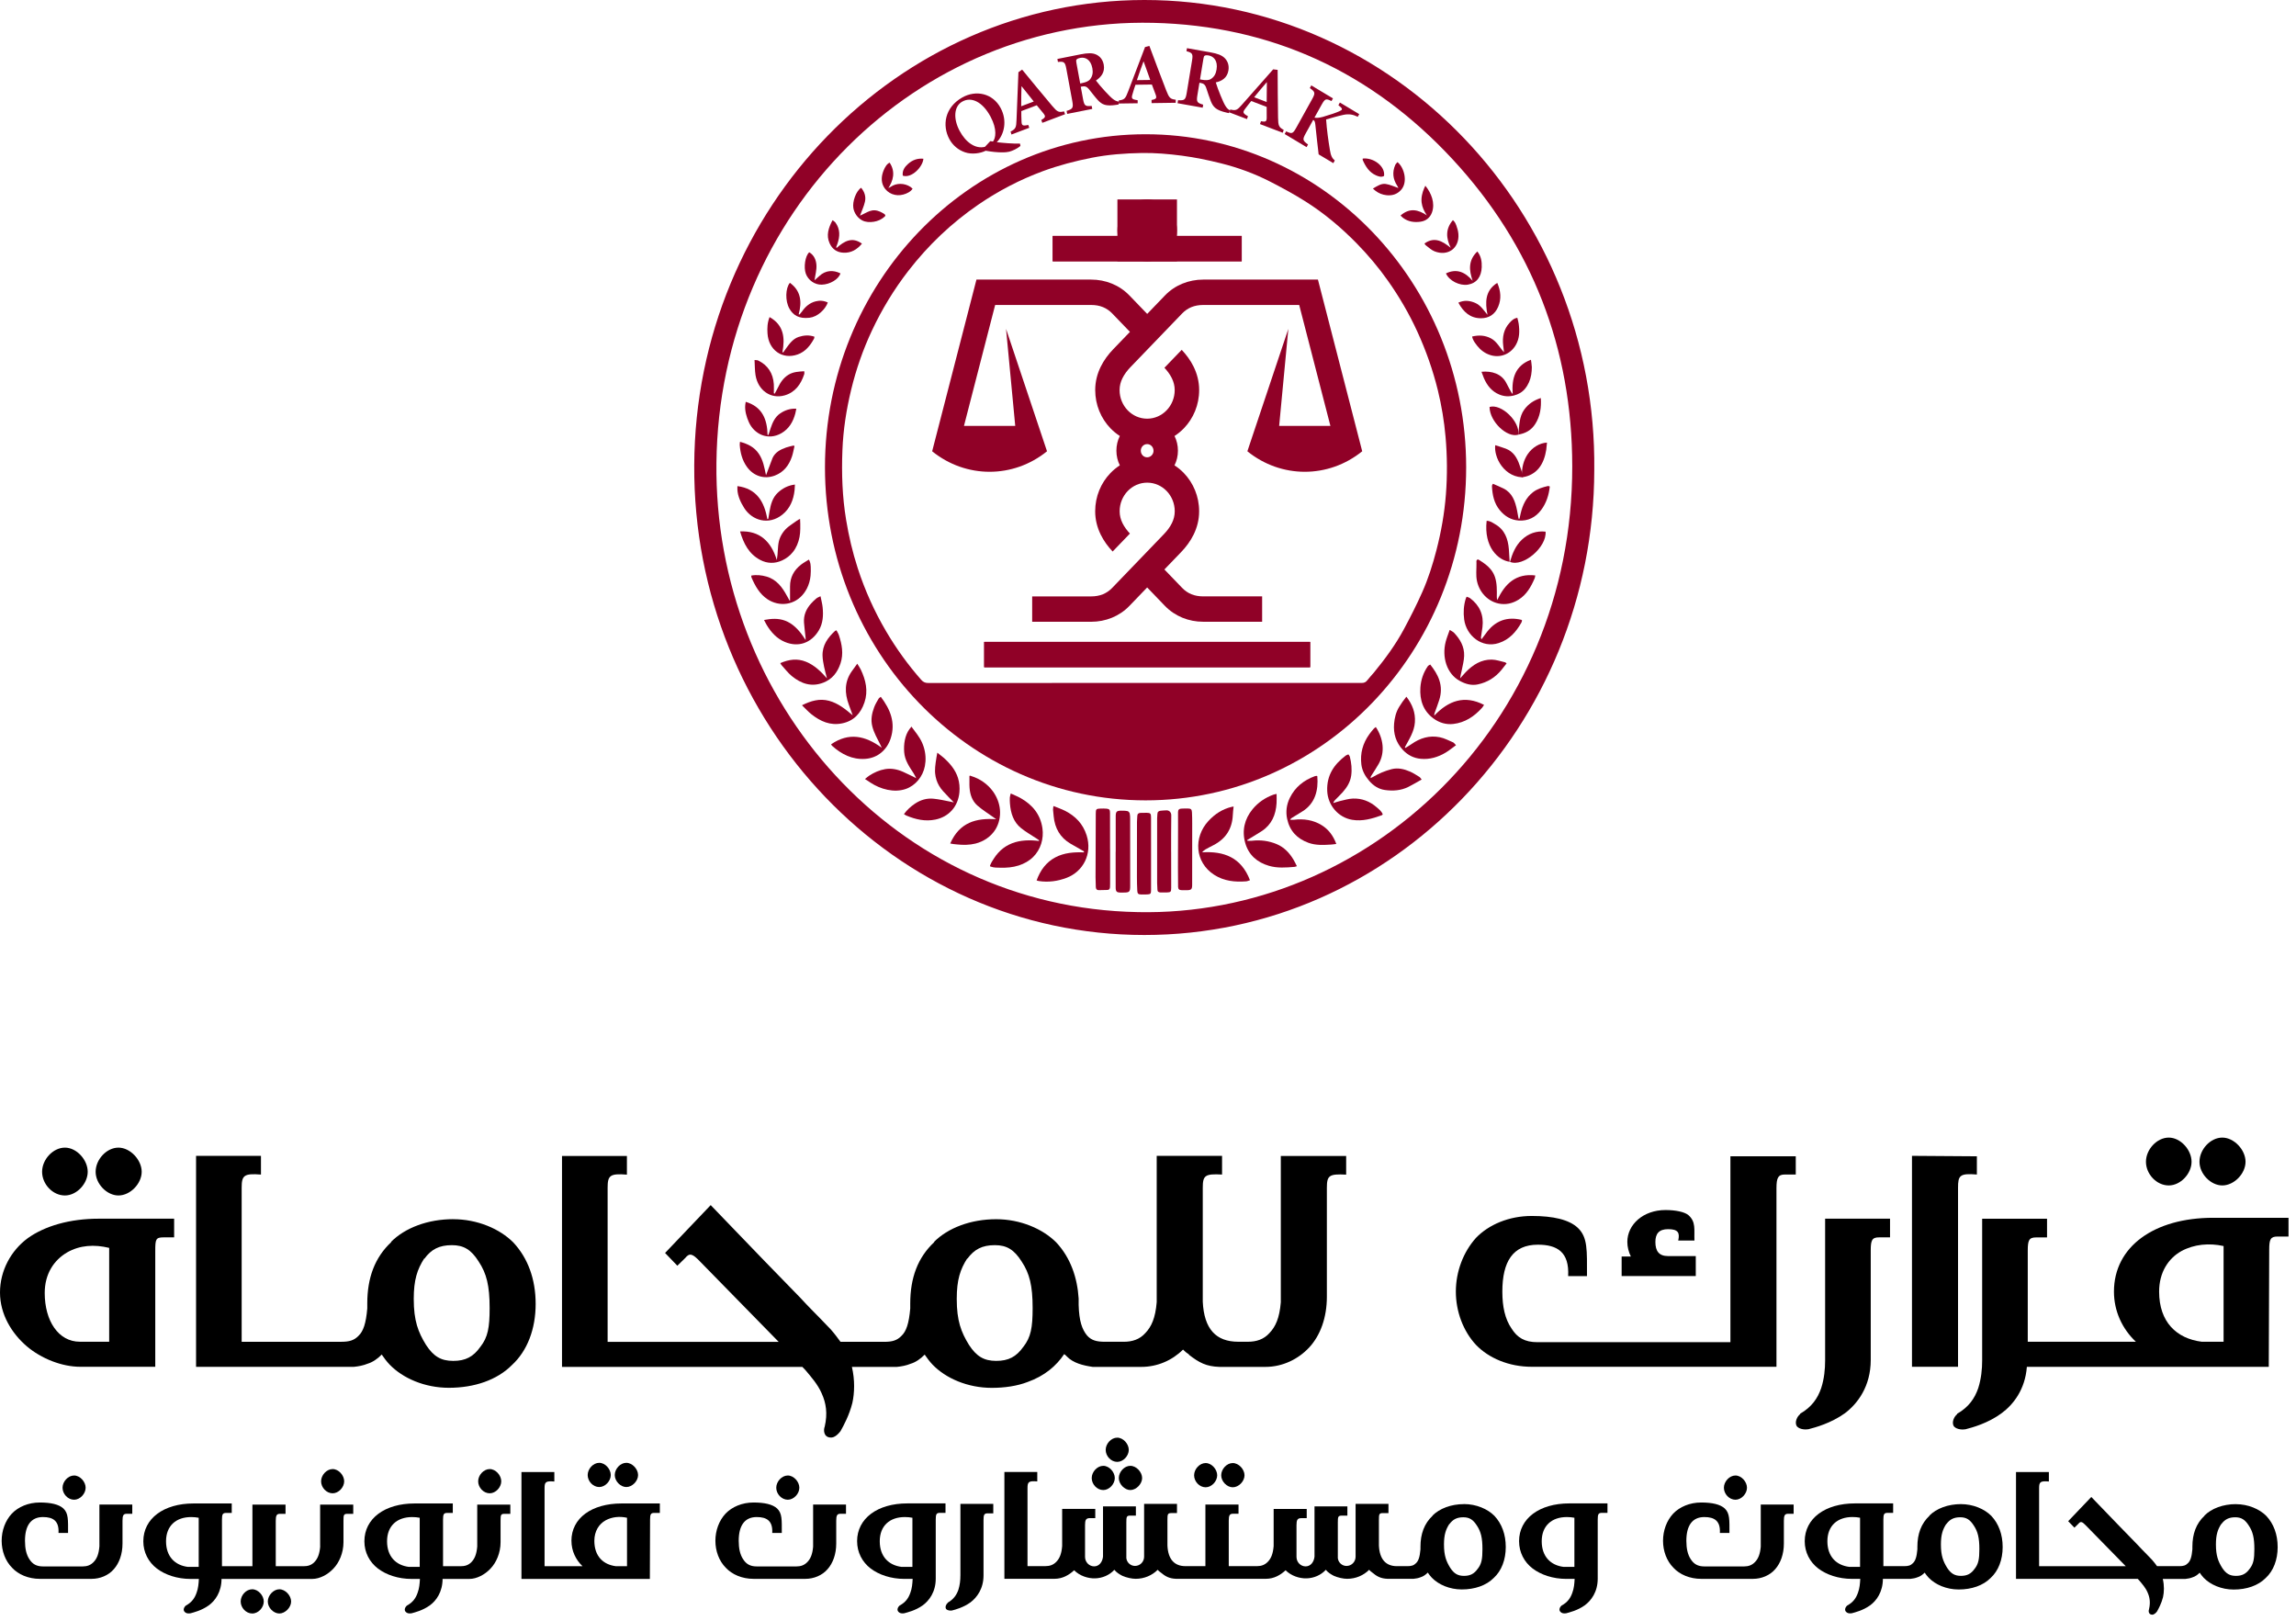 <svg width="211" height="149" viewBox="0 0 211 149" fill="none" xmlns="http://www.w3.org/2000/svg">
<path d="M105.276 12.337C89.004 12.337 75.814 26.04 75.814 42.944C75.814 59.848 89.004 73.551 105.276 73.551C121.548 73.551 134.739 59.848 134.739 42.944C134.739 26.04 121.548 12.337 105.276 12.337ZM132.878 45.436C132.744 47.173 132.441 48.883 132.004 50.569C131.664 51.881 131.256 53.171 130.711 54.4C130.202 55.549 129.633 56.672 129.04 57.778C128.267 59.227 127.3 60.541 126.267 61.799C126.067 62.043 125.841 62.267 125.652 62.517C125.512 62.703 125.353 62.763 125.135 62.761C123.418 62.756 121.703 62.761 119.986 62.761H105.165C98.545 62.761 91.926 62.761 85.306 62.765C85.042 62.765 84.856 62.696 84.665 62.481C83.449 61.104 82.376 59.615 81.439 58.026C80.36 56.193 79.486 54.255 78.826 52.221C78.354 50.768 78.005 49.283 77.756 47.768C77.406 45.651 77.333 43.525 77.417 41.386C77.49 39.501 77.778 37.65 78.219 35.824C78.675 33.935 79.314 32.111 80.137 30.361C81.051 28.414 82.16 26.594 83.467 24.904C85.312 22.519 87.458 20.482 89.916 18.799C91.769 17.53 93.742 16.506 95.833 15.732C97.299 15.191 98.801 14.8 100.329 14.498C101.848 14.199 103.382 14.087 104.917 14.06C106.148 14.038 107.39 14.147 108.614 14.306C109.815 14.463 111.008 14.711 112.186 15.004C113.75 15.392 115.274 15.947 116.717 16.687C117.817 17.25 118.908 17.843 119.955 18.502C121.681 19.59 123.249 20.907 124.689 22.378C125.732 23.442 126.691 24.584 127.554 25.807C128.587 27.269 129.491 28.816 130.244 30.459C131.042 32.2 131.679 34.002 132.138 35.869C132.481 37.275 132.718 38.701 132.845 40.147C133.001 41.911 133.013 43.677 132.878 45.438V45.436Z" fill="#900127"/>
<path d="M146.512 43.208C146.471 66.704 128.016 85.927 105.166 85.924C82.248 85.924 63.675 66.51 63.799 42.748C63.922 19.023 82.576 0.011 105.162 4.78942e-06C128.156 -0.011 146.782 19.542 146.512 43.208ZM104.529 83.821C125.723 84.27 144.502 66.649 144.488 42.859C144.483 31.995 140.783 22.531 133.542 14.693C126.054 6.588 116.789 2.352 105.978 2.099C84.385 1.594 66.096 19.453 65.839 42.542C65.595 64.523 82.375 83.403 104.528 83.819L104.529 83.821Z" fill="#900127"/>
<path d="M99.618 78.242C99.2 78.002 98.781 77.77 98.366 77.524C97.43 76.97 96.937 76.118 96.832 75.014C96.813 74.815 96.787 74.616 96.773 74.415C96.769 74.325 96.791 74.234 96.81 74.073C97.2 74.231 97.561 74.347 97.895 74.52C98.828 75 99.527 75.707 99.861 76.768C100.397 78.472 99.542 80.088 98.034 80.665C97.206 80.982 96.343 81.101 95.46 80.964C95.409 80.955 95.357 80.938 95.263 80.913C95.598 79.983 96.132 79.245 96.978 78.794C97.8 78.358 98.699 78.297 99.611 78.331L99.618 78.242Z" fill="#900127"/>
<path d="M113.367 74.117C113.338 74.401 113.306 74.645 113.295 74.889C113.24 76.185 112.627 77.093 111.522 77.665C111.273 77.795 111.023 77.92 110.781 78.058C110.67 78.121 110.574 78.21 110.47 78.327C112.465 78.204 114.066 78.781 114.872 80.891C114.741 80.929 114.63 80.985 114.514 80.994C113.485 81.072 112.482 80.971 111.583 80.394C109.803 79.25 109.663 76.954 111.049 75.45C111.645 74.804 112.348 74.348 113.194 74.147C113.23 74.138 113.266 74.133 113.367 74.117Z" fill="#900127"/>
<path d="M90.975 79.585C90.973 79.558 91.003 79.498 91.025 79.444C91.104 79.252 91.221 79.077 91.33 78.905C91.452 78.715 91.589 78.534 91.739 78.369C92.016 78.062 92.346 77.81 92.71 77.627C93.469 77.244 94.334 77.18 95.165 77.249C95.27 77.258 95.377 77.269 95.483 77.282L95.487 77.213C95.423 77.168 95.361 77.124 95.296 77.081C94.808 76.759 94.294 76.471 93.837 76.104C93.138 75.543 92.882 74.732 92.813 73.847C92.798 73.663 92.794 73.478 92.802 73.292C92.806 73.189 92.847 73.087 92.888 72.919C93.22 73.073 93.515 73.187 93.788 73.341C94.862 73.947 95.61 74.819 95.798 76.113C95.937 77.081 95.636 78.071 94.95 78.751C94.578 79.12 94.114 79.375 93.626 79.533C93.075 79.712 92.503 79.755 91.931 79.741C91.651 79.734 91.337 79.746 91.068 79.645C91.002 79.621 90.977 79.621 90.973 79.587L90.975 79.585Z" fill="#900127"/>
<path d="M114.637 77.265C114.772 77.265 114.907 77.278 115.041 77.263C115.831 77.169 116.601 77.267 117.335 77.576C118.006 77.859 118.5 78.376 118.877 79.011C118.985 79.192 119.072 79.384 119.183 79.601C119.077 79.632 119.023 79.657 118.966 79.663C118.181 79.73 117.391 79.793 116.618 79.567C115.551 79.257 114.755 78.588 114.438 77.475C114.116 76.335 114.365 75.266 115.118 74.354C115.631 73.735 116.276 73.301 117.016 73.031C117.098 73 117.186 72.991 117.318 72.959C117.318 73.268 117.331 73.536 117.315 73.802C117.253 74.877 116.863 75.778 115.96 76.373C115.574 76.625 115.176 76.856 114.784 77.097C114.729 77.133 114.671 77.166 114.615 77.202L114.633 77.263L114.637 77.265Z" fill="#900127"/>
<path d="M87.327 77.508C88.183 75.566 89.72 75.159 91.545 75.284C91.473 75.233 91.402 75.181 91.331 75.13C90.826 74.766 90.292 74.437 89.823 74.028C89.348 73.614 89.145 73.022 89.1 72.387C89.087 72.215 89.087 72.041 89.09 71.869C89.09 71.737 89.083 71.607 89.09 71.475C89.09 71.439 89.079 71.314 89.106 71.29C89.137 71.263 89.225 71.307 89.259 71.319C90.047 71.558 90.77 72.056 91.263 72.743C91.611 73.23 91.843 73.811 91.895 74.419C91.949 75.047 91.808 75.687 91.484 76.219C91.074 76.889 90.383 77.336 89.647 77.522C89.08 77.663 88.489 77.663 87.914 77.598C87.729 77.578 87.542 77.567 87.36 77.522C87.36 77.522 87.329 77.517 87.331 77.513L87.327 77.508Z" fill="#900127"/>
<path d="M121.059 71.325C121.173 72.633 120.852 73.853 119.681 74.571C119.356 74.77 119.029 74.971 118.704 75.172C118.653 75.203 118.606 75.243 118.562 75.335C118.679 75.335 118.795 75.346 118.909 75.335C119.808 75.224 120.674 75.349 121.457 75.829C122.091 76.218 122.528 76.804 122.805 77.557C122.623 77.58 122.466 77.606 122.306 77.615C121.611 77.656 120.914 77.696 120.241 77.45C119.218 77.079 118.526 76.372 118.288 75.261C118.146 74.604 118.231 73.945 118.526 73.339C119.013 72.333 119.817 71.703 120.822 71.332C120.871 71.314 120.925 71.302 120.979 71.298C120.998 71.296 121.021 71.314 121.056 71.327L121.059 71.325Z" fill="#900127"/>
<path d="M136.385 64.775C136.308 64.889 136.26 64.979 136.195 65.05C135.477 65.846 134.627 66.407 133.563 66.53C132.899 66.606 132.28 66.427 131.726 66.02C130.785 65.323 130.457 64.326 130.532 63.188C130.579 62.484 130.805 61.809 131.214 61.223C131.264 61.152 131.363 61.118 131.437 61.069C131.801 61.532 132.1 61.983 132.274 62.515C132.473 63.117 132.456 63.716 132.27 64.31C132.146 64.715 131.989 65.106 131.847 65.504C131.821 65.573 131.804 65.647 131.808 65.761C133.118 64.393 134.578 63.85 136.382 64.777L136.385 64.775Z" fill="#900127"/>
<path d="M126.437 66.814C127.134 67.865 127.298 69.141 126.703 70.192C126.487 70.579 126.235 70.945 126 71.321C125.973 71.366 125.953 71.415 125.958 71.507C126.021 71.478 126.086 71.451 126.146 71.415C126.692 71.091 127.267 70.845 127.879 70.686C128.479 70.532 129.046 70.675 129.592 70.912C129.888 71.041 130.162 71.227 130.442 71.397C130.506 71.437 130.55 71.518 130.65 71.636C130.22 71.878 129.834 72.108 129.437 72.309C128.746 72.656 128.001 72.705 127.262 72.597C126.691 72.515 126.215 72.208 125.821 71.75C125.445 71.31 125.176 70.822 125.107 70.246C124.984 69.229 125.242 68.305 125.832 67.485C125.958 67.311 126.09 67.145 126.231 66.984C126.288 66.917 126.368 66.868 126.439 66.81L126.437 66.814Z" fill="#900127"/>
<path d="M133.804 68.484C133.458 68.734 133.17 68.973 132.853 69.163C132.15 69.583 131.39 69.809 130.57 69.733C129.927 69.673 129.376 69.402 128.92 68.913C128.287 68.236 128.037 67.415 128.115 66.501C128.16 65.962 128.294 65.425 128.585 64.956C128.781 64.639 128.993 64.33 129.245 64.024C129.79 64.726 130.089 65.488 130.028 66.369C129.97 67.234 129.496 67.938 129.104 68.671L129.157 68.732C129.337 68.618 129.525 68.513 129.701 68.39C130.497 67.824 131.371 67.556 132.326 67.753C132.744 67.838 133.137 68.05 133.535 68.22C133.619 68.256 133.677 68.354 133.808 68.484H133.804Z" fill="#900127"/>
<path d="M78.78 60.993C78.909 61.204 79.024 61.356 79.102 61.525C79.563 62.489 79.8 63.49 79.444 64.548C79.101 65.572 78.449 66.262 77.386 66.477C76.304 66.696 75.395 66.296 74.564 65.634C74.275 65.404 74.022 65.122 73.7 64.812C74.541 64.394 75.328 64.172 76.189 64.402C77.03 64.628 77.689 65.169 78.362 65.735C78.242 65.406 78.124 65.08 78.004 64.751C77.614 63.694 77.598 62.668 78.264 61.709C78.416 61.49 78.576 61.275 78.78 60.993Z" fill="#900127"/>
<path d="M123.915 69.326C123.967 69.402 124.028 69.46 124.047 69.529C124.193 70.108 124.259 70.696 124.171 71.293C124.083 71.888 123.776 72.366 123.395 72.797C123.17 73.05 122.924 73.28 122.689 73.524C122.62 73.596 122.562 73.676 122.529 73.801C122.724 73.741 122.915 73.667 123.111 73.622C123.518 73.531 123.924 73.399 124.335 73.385C125.149 73.356 125.879 73.634 126.511 74.183C126.727 74.373 126.963 74.543 127.075 74.841C127.036 74.874 127.012 74.91 126.978 74.921C126.097 75.236 125.219 75.496 124.264 75.339C122.997 75.131 122.023 74.009 121.97 72.681C121.912 71.235 122.609 70.238 123.669 69.438C123.734 69.388 123.821 69.368 123.915 69.326Z" fill="#900127"/>
<path d="M87.654 73.739C87.654 73.739 87.658 73.733 87.661 73.733C87.661 73.733 87.66 73.737 87.656 73.739H87.654ZM88.037 71.488C87.802 70.742 87.286 70.131 86.718 69.631C86.667 69.586 86.391 69.36 86.139 69.168C86.045 69.666 85.911 70.433 85.926 70.882C85.926 70.943 85.933 71.003 85.937 71.064C85.957 71.271 85.995 71.475 86.06 71.672C86.183 72.052 86.391 72.398 86.654 72.691C86.668 72.707 86.682 72.722 86.697 72.738C86.998 73.064 87.338 73.424 87.654 73.735V73.739C87.557 73.719 87.404 73.686 87.312 73.665C86.806 73.563 86.301 73.451 85.791 73.4C85.179 73.337 84.599 73.507 84.078 73.858C83.704 74.11 83.368 74.412 83.071 74.814C83.164 74.87 83.217 74.915 83.279 74.942C84.145 75.309 85.029 75.51 85.968 75.315C87.196 75.063 88.041 74.128 88.168 72.829C88.212 72.378 88.173 71.92 88.037 71.486V71.488Z" fill="#900127"/>
<path d="M83.758 66.772C84.097 67.239 84.479 67.684 84.723 68.216C84.969 68.748 85.094 69.372 85.051 69.976C85.04 70.121 85.021 70.264 84.995 70.405C84.811 71.366 84.136 72.191 83.239 72.504C82.17 72.875 80.912 72.528 79.988 71.918C79.926 71.878 79.862 71.835 79.803 71.791C79.721 71.733 79.635 71.681 79.49 71.59C79.636 71.473 79.751 71.366 79.878 71.283C80.326 70.99 80.816 70.771 81.339 70.682C81.906 70.584 82.471 70.698 82.993 70.93C83.381 71.1 83.758 71.299 84.201 71.513C84.104 71.332 84.04 71.187 83.954 71.055C83.564 70.456 83.146 69.862 83.093 69.115C83.039 68.393 83.149 67.599 83.575 67.007C83.594 66.98 83.767 66.786 83.758 66.772Z" fill="#900127"/>
<path d="M81.031 68.713C80.978 68.603 80.93 68.493 80.876 68.386C80.611 67.854 80.314 67.344 80.163 66.75C80.006 66.128 80.125 65.556 80.336 64.993C80.436 64.718 80.596 64.465 80.74 64.213C80.778 64.143 80.865 64.101 80.942 64.034C81.829 65.196 82.32 66.421 81.852 67.861C81.525 68.869 80.701 69.66 79.504 69.739C78.319 69.817 77.341 69.32 76.47 68.54C76.432 68.507 76.411 68.453 76.376 68.402C78.009 67.277 79.528 67.611 81.028 68.715L81.031 68.713Z" fill="#900127"/>
<path d="M133.224 57.889C133.397 58 133.534 58.054 133.623 58.15C134.183 58.738 134.583 59.422 134.553 60.276C134.539 60.719 134.42 61.159 134.333 61.599C134.286 61.839 134.211 62.071 134.191 62.337C134.362 62.147 134.525 61.95 134.701 61.767C135.362 61.081 136.131 60.602 137.088 60.616C137.497 60.62 137.904 60.772 138.31 60.862C138.35 60.871 138.384 60.911 138.457 60.962C138.297 61.163 138.153 61.356 138 61.544C137.421 62.257 136.689 62.708 135.813 62.894C135.224 63.019 134.675 62.858 134.157 62.576C132.937 61.915 132.5 60.365 132.857 58.975C132.944 58.638 133.079 58.313 133.224 57.891V57.889Z" fill="#900127"/>
<path d="M71.706 60.938C72.499 60.598 73.269 60.484 74.076 60.815C74.855 61.134 75.435 61.704 75.998 62.337C75.907 61.979 75.803 61.624 75.73 61.262C75.664 60.935 75.602 60.6 75.591 60.269C75.561 59.292 76.079 58.597 76.734 57.982C76.754 57.962 76.789 57.96 76.872 57.926C76.946 58.074 77.043 58.217 77.095 58.373C77.375 59.223 77.536 60.081 77.241 60.967C76.965 61.794 76.48 62.417 75.667 62.733C74.579 63.157 73.628 62.833 72.77 62.133C72.417 61.845 72.132 61.463 71.82 61.121C71.781 61.076 71.756 61.018 71.706 60.938Z" fill="#900127"/>
<path d="M70.212 56.976C71.53 56.724 72.783 56.779 74.033 58.82C74.033 58.713 74.037 58.657 74.033 58.603C73.984 58.141 73.922 57.68 73.887 57.218C73.838 56.536 74.091 55.964 74.528 55.472C74.678 55.302 74.844 55.143 75.019 54.998C75.113 54.917 75.238 54.877 75.404 54.792C75.477 55.168 75.568 55.483 75.599 55.803C75.675 56.547 75.638 57.278 75.242 57.942C74.545 59.104 73.359 59.507 72.132 58.995C71.393 58.686 70.872 58.118 70.457 57.432C70.373 57.294 70.306 57.146 70.216 56.976H70.212Z" fill="#900127"/>
<path d="M134.773 54.834C134.886 54.881 135.012 54.906 135.104 54.975C135.979 55.632 136.374 56.517 136.236 57.64C136.197 57.95 136.146 58.259 136.101 58.567C136.094 58.616 136.101 58.67 136.148 58.748C136.281 58.57 136.419 58.395 136.549 58.214C136.938 57.666 137.42 57.235 138.043 57.011C138.618 56.806 139.209 56.821 139.802 56.956C139.822 56.96 139.837 56.985 139.875 57.018C139.857 57.076 139.852 57.148 139.819 57.206C139.327 58.078 138.705 58.782 137.727 59.097C136.182 59.598 134.754 58.415 134.555 56.926C134.47 56.283 134.508 55.65 134.697 55.029C134.71 54.984 134.735 54.941 134.779 54.836L134.773 54.834Z" fill="#900127"/>
<path d="M135.75 51.435C135.837 51.377 135.929 51.459 135.998 51.504C136.355 51.73 136.716 51.982 136.992 52.318C137.165 52.53 137.303 52.774 137.39 53.04C137.582 53.63 137.56 54.24 137.556 54.85C137.556 54.94 137.564 55.032 137.602 55.145C138.304 53.621 139.337 52.673 141.089 52.881C141.072 52.971 141.07 53.06 141.038 53.136C140.702 53.923 140.291 54.652 139.553 55.11C138.978 55.468 138.352 55.599 137.704 55.459C136.578 55.217 135.755 54.189 135.677 52.993C135.66 52.716 135.672 52.439 135.681 52.164C135.686 52.025 135.69 51.886 135.686 51.748C135.686 51.65 135.653 51.502 135.748 51.437L135.75 51.435Z" fill="#900127"/>
<path d="M73.543 48.109C73.543 47.97 73.536 47.831 73.527 47.695V47.686C73.527 47.686 73.402 47.74 73.394 47.747C73.271 47.816 73.159 47.901 73.045 47.981C72.859 48.115 72.664 48.241 72.484 48.381C72.378 48.464 72.28 48.551 72.187 48.647C71.993 48.851 71.832 49.088 71.713 49.347C71.709 49.354 71.706 49.363 71.702 49.372C71.475 49.884 71.502 50.436 71.453 50.977C71.438 51.127 71.41 51.301 71.391 51.451C71.391 51.451 71.386 51.451 71.384 51.453C70.868 49.781 69.833 48.752 68.012 48.837C68.336 49.955 68.825 50.905 69.852 51.451C70.521 51.806 71.214 51.808 71.885 51.498C72.265 51.323 72.606 51.062 72.871 50.726C73.183 50.333 73.379 49.852 73.474 49.354C73.52 49.106 73.543 48.853 73.544 48.603C73.544 48.44 73.547 48.274 73.544 48.111L73.543 48.109ZM71.388 51.455C71.374 51.462 71.384 51.455 71.388 51.451V51.455Z" fill="#900127"/>
<path d="M72.604 55.217C72.604 54.777 72.607 54.339 72.604 53.901C72.599 53.047 72.971 52.392 73.609 51.893C73.827 51.723 74.072 51.592 74.333 51.426C74.349 51.424 74.41 51.58 74.417 51.598C74.48 51.75 74.498 51.913 74.505 52.079C74.515 52.352 74.518 52.626 74.491 52.899C74.451 53.315 74.338 53.724 74.148 54.093C74.076 54.227 73.996 54.357 73.908 54.48C73.059 55.653 71.594 55.772 70.536 55.072C69.811 54.591 69.396 53.852 69.058 53.058C69.04 53.018 69.047 52.966 69.04 52.895C69.523 52.803 69.984 52.857 70.442 52.986C71.356 53.246 71.882 53.954 72.32 54.759C72.4 54.907 72.481 55.052 72.564 55.197C72.57 55.206 72.588 55.208 72.607 55.217H72.604Z" fill="#900127"/>
<path d="M137.196 44.458C137.524 44.604 137.862 44.733 138.182 44.897C138.982 45.301 139.247 46.072 139.415 46.902C139.466 47.154 139.509 47.411 139.557 47.666L139.64 47.671C139.677 47.508 139.712 47.342 139.748 47.179C139.93 46.403 140.252 45.715 140.886 45.227C141.292 44.917 141.769 44.78 142.252 44.664C142.298 44.653 142.352 44.687 142.425 44.707C142.339 45.498 142.109 46.218 141.646 46.846C141.123 47.554 140.418 47.892 139.57 47.836C138.864 47.789 138.285 47.443 137.82 46.875C137.306 46.245 137.153 45.5 137.11 44.711C137.11 44.671 137.11 44.63 137.121 44.593C137.13 44.563 137.15 44.539 137.196 44.458Z" fill="#900127"/>
<path d="M67.767 44.673C69.519 44.899 70.237 46.083 70.517 47.706L70.608 47.67C70.644 47.442 70.681 47.214 70.72 46.986C70.83 46.347 70.996 45.728 71.484 45.274C71.917 44.872 72.418 44.608 73.052 44.53C73.041 44.72 73.04 44.883 73.022 45.044C72.923 45.938 72.605 46.725 71.906 47.288C70.643 48.305 69.115 47.834 68.39 46.682C68.077 46.186 67.796 45.598 67.767 44.997C67.767 44.972 67.773 44.673 67.767 44.673Z" fill="#900127"/>
<path d="M68.53 36.927C70.037 37.374 70.509 38.517 70.539 39.976L70.623 39.959C70.685 39.764 70.747 39.569 70.812 39.375C70.993 38.83 71.221 38.311 71.707 37.985C72.139 37.694 72.615 37.533 73.182 37.557C73.147 37.721 73.122 37.864 73.087 38.002C72.882 38.771 72.499 39.415 71.81 39.811C70.569 40.522 69.293 39.891 68.81 38.778C68.602 38.3 68.434 37.745 68.488 37.211C68.49 37.189 68.536 36.929 68.53 36.927Z" fill="#900127"/>
<path d="M70.996 42.088C71.242 41.551 71.729 41.307 72.242 41.124C72.469 41.044 72.708 41.001 72.942 40.941L73.011 41.004C72.937 41.316 72.884 41.639 72.784 41.942C72.508 42.77 72.016 43.4 71.2 43.706C70.232 44.068 69.242 43.753 68.633 42.892C68.212 42.3 68.034 41.618 67.982 40.896C67.977 40.82 67.993 40.742 68.004 40.601C68.718 40.791 69.317 41.082 69.727 41.688C70.129 42.276 70.248 42.962 70.395 43.673C70.428 43.588 70.462 43.503 70.494 43.418" fill="#900127"/>
<path d="M136.146 34.166C137.073 34.074 138.009 34.335 138.445 35.229C138.584 35.516 138.745 35.791 138.898 36.068C138.922 36.112 138.956 36.153 139.014 36.202C138.909 34.762 139.247 33.6 140.693 33.059C140.705 33.054 140.774 33.696 140.774 33.741C140.773 33.978 140.755 34.212 140.716 34.445C140.635 34.919 140.449 35.364 140.146 35.73C139.881 36.05 139.538 36.24 139.128 36.345C138.665 36.463 138.231 36.437 137.797 36.262C137.102 35.98 136.662 35.431 136.367 34.742C136.29 34.563 136.228 34.376 136.148 34.168L136.146 34.166Z" fill="#900127"/>
<path d="M69.342 33.084C69.495 33.102 69.596 33.091 69.673 33.129C70.562 33.562 71.045 34.293 71.114 35.31C71.133 35.585 71.115 35.865 71.115 36.142L71.196 36.175C71.296 35.988 71.403 35.807 71.494 35.614C71.722 35.129 72.015 34.705 72.473 34.43C72.907 34.168 73.394 34.148 73.911 34.117C73.911 34.224 73.932 34.313 73.908 34.385C73.601 35.319 73.076 36.053 72.116 36.332C70.849 36.701 69.661 35.885 69.433 34.479C69.362 34.05 69.373 33.605 69.342 33.086V33.084Z" fill="#900127"/>
<path d="M135.294 30.923C135.905 30.782 136.465 30.804 137.015 31.095C137.558 31.381 137.809 31.938 138.218 32.371C138.195 32.168 138.169 31.967 138.145 31.763C138.047 30.979 138.188 30.256 138.724 29.669C138.906 29.467 139.109 29.257 139.442 29.206C139.485 29.396 139.542 29.568 139.565 29.747C139.658 30.424 139.658 31.088 139.3 31.705C138.803 32.566 137.835 32.928 136.918 32.617C136.684 32.539 136.462 32.423 136.262 32.275C136.062 32.128 135.898 31.96 135.748 31.772C135.595 31.58 135.438 31.368 135.345 31.137C135.341 31.124 135.274 30.927 135.292 30.923H135.294Z" fill="#900127"/>
<path d="M70.722 29.139C72.028 29.872 72.155 31.039 71.903 32.367L71.978 32.385C72.06 32.268 72.142 32.152 72.224 32.038C72.545 31.593 72.863 31.137 73.401 30.961C73.868 30.809 74.35 30.768 74.844 30.941C74.833 31.012 74.836 31.07 74.813 31.115C74.46 31.765 74.014 32.318 73.309 32.572C71.897 33.078 70.624 32.168 70.532 30.628C70.502 30.149 70.516 29.666 70.722 29.139Z" fill="#900127"/>
<path d="M134.019 27.814C134.558 27.563 135.061 27.619 135.56 27.832C136.062 28.044 136.347 28.504 136.699 28.931C136.481 27.789 136.459 26.716 137.596 25.996C137.919 26.732 137.989 27.469 137.679 28.194C137.381 28.893 136.831 29.253 136.081 29.247C135.116 29.238 134.495 28.685 134.022 27.814H134.019Z" fill="#900127"/>
<path d="M76.074 27.8C75.837 28.462 75.113 29.121 74.391 29.201C73.424 29.311 72.891 28.974 72.545 28.361C72.142 27.652 72.181 26.479 72.589 25.989C73.601 26.72 73.713 27.733 73.397 28.886L73.477 28.9C73.551 28.808 73.635 28.721 73.704 28.625C74.02 28.166 74.422 27.829 74.955 27.693C75.335 27.594 75.71 27.626 76.074 27.8Z" fill="#900127"/>
<path d="M142.036 48.857C142.163 50.281 139.962 52.147 138.764 51.633C138.983 50.87 139.279 50.144 139.857 49.599C140.463 49.026 141.193 48.765 142.034 48.857H142.036Z" fill="#900127"/>
<path d="M136.62 47.866C136.938 47.85 137.168 48.04 137.411 48.179C138.281 48.678 138.587 49.514 138.664 50.479C138.695 50.859 138.711 51.239 138.735 51.626C137.676 51.49 136.355 50.271 136.62 47.866Z" fill="#900127"/>
<path d="M142.16 40.671H142.167C142.167 40.671 142.107 41.29 142.098 41.34C141.999 41.952 141.799 42.576 141.401 43.05C141.04 43.481 140.521 43.769 139.974 43.843C139.94 43.848 139.9 43.848 139.88 43.821C139.867 43.805 139.867 43.783 139.865 43.763C139.831 43.041 140.003 42.296 140.411 41.711C140.818 41.127 141.47 40.714 142.163 40.673L142.16 40.671Z" fill="#900127"/>
<path d="M135.333 25.803C134.996 24.826 134.92 23.921 135.764 23.11C136.117 23.537 136.189 24.055 136.169 24.552C136.136 25.434 135.709 26.022 134.897 26.159C134.141 26.286 133.159 25.788 132.883 25.124C133.873 24.652 134.652 25.003 135.333 25.806V25.803Z" fill="#900127"/>
<path d="M74.371 23.185C74.813 23.442 74.999 23.898 75.029 24.354C75.061 24.808 74.921 25.273 74.854 25.756C74.996 25.631 75.152 25.501 75.3 25.362C75.87 24.832 76.565 24.792 77.237 25.123C77.071 25.664 76.277 26.142 75.517 26.16C74.876 26.176 74.274 25.76 74.053 25.15C73.843 24.564 73.991 23.511 74.368 23.185H74.371Z" fill="#900127"/>
<path d="M139.948 43.86L139.944 43.865C139.929 43.874 139.872 43.862 139.855 43.86C139.742 43.853 139.631 43.84 139.522 43.818C139.312 43.775 139.11 43.706 138.921 43.61C138.56 43.426 138.248 43.152 138 42.823C137.767 42.515 137.59 42.161 137.49 41.783C137.413 41.502 137.375 41.202 137.41 40.912C137.743 41.021 138.076 41.111 138.396 41.236C139.067 41.495 139.414 42.056 139.639 42.722C139.702 42.906 139.767 43.089 139.829 43.272C139.861 43.368 139.898 43.465 139.923 43.563C139.941 43.63 139.949 43.706 139.953 43.78C139.953 43.802 139.964 43.845 139.953 43.862L139.948 43.86Z" fill="#900127"/>
<path d="M139.527 39.943C139.64 39.124 139.586 38.311 140.084 37.633C140.46 37.119 140.955 36.784 141.6 36.58C141.653 37.452 141.545 38.255 141.081 38.974C140.719 39.538 140.194 39.826 139.528 39.94L139.527 39.943Z" fill="#900127"/>
<path d="M128.707 19.808C129.541 19.073 130.325 19.254 131.142 19.799C131.104 19.774 131.07 19.698 131.046 19.66C131.016 19.613 130.986 19.564 130.958 19.515C130.904 19.421 130.855 19.323 130.812 19.222C130.732 19.032 130.674 18.833 130.648 18.628C130.589 18.163 130.705 17.698 130.888 17.277C130.896 17.257 130.995 17.076 130.986 17.065C131.536 17.74 131.905 18.657 131.598 19.522C131.419 20.02 131.034 20.309 130.535 20.376C129.973 20.452 129.422 20.382 128.943 20.025C128.86 19.964 128.791 19.884 128.71 19.808H128.707Z" fill="#900127"/>
<path d="M133.521 20.229C133.521 20.229 133.627 20.334 133.635 20.345C133.727 20.45 133.785 20.58 133.833 20.712C133.926 20.969 134.007 21.241 134.026 21.518C134.123 22.802 133.064 23.586 131.828 23.094C131.534 22.978 131.287 22.73 131.023 22.538C130.977 22.504 130.951 22.442 130.907 22.375C131.844 21.718 132.587 22.182 133.321 22.775C132.892 21.892 132.815 21.051 133.521 20.229Z" fill="#900127"/>
<path d="M139.535 39.944C138.493 40.268 136.896 38.732 136.888 37.398C137.969 37.074 139.689 38.73 139.535 39.944Z" fill="#900127"/>
<path d="M79.029 19.819C79.107 19.784 79.18 19.748 79.254 19.714C79.54 19.58 79.835 19.392 80.153 19.339C80.493 19.28 80.831 19.406 81.124 19.578C81.235 19.643 81.464 19.754 81.307 19.902C81.028 20.164 80.671 20.32 80.303 20.378C79.946 20.434 79.558 20.425 79.229 20.251C78.817 20.029 78.504 19.598 78.423 19.122C78.322 18.532 78.665 17.566 79.137 17.255C79.447 17.622 79.592 18.06 79.49 18.527C79.396 18.961 79.195 19.37 79.029 19.822V19.819Z" fill="#900127"/>
<path d="M76.891 22.779C77.586 22.162 78.307 21.735 79.214 22.39C78.749 22.946 78.209 23.257 77.509 23.223C76.923 23.194 76.49 22.906 76.243 22.363C75.909 21.625 76.133 20.946 76.509 20.237C76.615 20.32 76.719 20.371 76.781 20.458C77.226 21.073 77.192 21.739 76.953 22.423C76.919 22.522 76.88 22.62 76.843 22.718L76.885 22.781L76.891 22.779Z" fill="#900127"/>
<path d="M126.169 17.329C126.564 17.099 126.928 16.844 127.348 16.906C127.745 16.964 128.123 17.148 128.509 17.277C128.485 17.23 128.451 17.139 128.398 17.06C128.007 16.464 127.934 15.833 128.217 15.169C128.259 15.066 128.356 14.986 128.425 14.899C129.02 15.353 129.426 16.723 128.746 17.465C128.383 17.861 127.927 17.993 127.422 17.939C127.039 17.899 126.686 17.758 126.379 17.514C126.318 17.467 126.264 17.414 126.168 17.329H126.169Z" fill="#900127"/>
<path d="M81.758 14.948C82.312 15.784 82.101 16.6 81.593 17.353C81.611 17.371 81.528 17.304 81.546 17.32C81.626 17.279 81.763 17.232 81.834 17.181C82.391 16.787 83.138 16.821 83.683 17.183C83.749 17.228 83.805 17.293 83.866 17.346C83.676 17.633 83.327 17.791 83.014 17.878C82.318 18.071 81.565 17.805 81.204 17.143C80.945 16.669 81.008 16.123 81.212 15.641C81.322 15.381 81.489 15.062 81.758 14.948Z" fill="#900127"/>
<path d="M125.232 14.573C126.169 14.457 127.315 15.239 127.194 16.167C126.943 16.314 126.686 16.214 126.453 16.113C125.84 15.845 125.497 15.311 125.233 14.707C125.218 14.674 125.233 14.629 125.233 14.573H125.232Z" fill="#900127"/>
<path d="M84.859 14.588C84.801 15.342 83.774 16.408 82.965 16.144C82.899 15.672 83.14 15.34 83.459 15.056C83.858 14.7 84.323 14.535 84.856 14.588H84.859Z" fill="#900127"/>
<path d="M102.533 78.279C102.533 77.195 102.533 76.111 102.533 75.027C102.533 74.593 102.614 74.501 103.032 74.499C103.229 74.499 103.431 74.499 103.624 74.542C103.704 74.557 103.801 74.671 103.822 74.758C103.86 74.928 103.86 75.107 103.86 75.284C103.864 77.325 103.864 79.364 103.864 81.404C103.864 81.959 103.8 82.023 103.262 82.023C103.16 82.023 103.062 82.032 102.96 82.028C102.626 82.017 102.534 81.927 102.53 81.579C102.523 81.185 102.527 80.792 102.527 80.398C102.527 79.692 102.527 78.986 102.527 78.277H102.533V78.279Z" fill="#900127"/>
<path d="M102.017 78.039C102.017 79.099 102.017 80.158 102.017 81.22C102.017 81.325 102.016 81.428 102.008 81.533C101.997 81.676 101.935 81.779 101.779 81.784C101.51 81.792 101.238 81.799 100.97 81.803C100.8 81.806 100.715 81.703 100.705 81.535C100.693 81.231 100.68 80.927 100.68 80.621C100.684 78.669 100.693 76.718 100.701 74.766C100.701 74.355 100.742 74.315 101.141 74.306C101.325 74.302 101.513 74.297 101.695 74.315C101.958 74.342 102.009 74.42 102.009 74.715C102.009 75.654 102.012 76.595 102.013 77.534C102.013 77.701 102.013 77.871 102.013 78.039H102.016H102.017Z" fill="#900127"/>
<path d="M108.258 78.052C108.258 77.372 108.262 76.691 108.262 76.011C108.262 75.669 108.262 75.327 108.26 74.985C108.26 74.866 108.26 74.748 108.26 74.632C108.26 74.41 108.361 74.323 108.546 74.312C108.761 74.299 108.979 74.294 109.194 74.301C109.446 74.308 109.523 74.377 109.54 74.645C109.559 74.981 109.562 75.318 109.562 75.656C109.562 77.542 109.559 79.429 109.558 81.316C109.558 81.711 109.478 81.798 109.099 81.807C108.922 81.812 108.744 81.807 108.565 81.803C108.372 81.798 108.269 81.707 108.265 81.492C108.251 80.345 108.251 79.199 108.256 78.05L108.258 78.052Z" fill="#900127"/>
<path d="M107.628 78.28C107.628 79.185 107.632 80.088 107.632 80.991C107.632 81.195 107.632 81.4 107.632 81.604C107.632 81.953 107.582 82.004 107.24 82.013C107.041 82.017 106.838 82.02 106.638 82.013C106.474 82.006 106.36 81.939 106.364 81.736C106.366 81.543 106.339 81.351 106.339 81.159C106.339 79.174 106.339 77.191 106.339 75.206C106.339 75.079 106.362 74.949 106.362 74.822C106.362 74.605 106.482 74.522 106.663 74.504C106.849 74.486 107.034 74.471 107.217 74.468C107.41 74.466 107.643 74.616 107.639 74.931C107.625 76.047 107.625 77.164 107.625 78.282L107.628 78.28Z" fill="#900127"/>
<path d="M105.781 78.478C105.781 79.587 105.781 80.696 105.781 81.805C105.781 82.126 105.734 82.183 105.424 82.196C105.247 82.203 105.069 82.207 104.89 82.203C104.602 82.196 104.526 82.131 104.514 81.838C104.494 81.438 104.483 81.036 104.483 80.633C104.483 78.93 104.483 77.227 104.488 75.525C104.488 75.349 104.514 75.172 104.516 74.998C104.518 74.794 104.628 74.71 104.806 74.703C105 74.694 105.193 74.689 105.385 74.694C105.721 74.701 105.777 74.763 105.779 75.105C105.779 76.23 105.781 77.354 105.781 78.478Z" fill="#900127"/>
<path d="M93.779 13.412C93.475 13.667 93.062 13.855 92.751 13.94C92.501 14.005 91.816 14.069 90.583 13.853C90.116 14.09 89.319 14.215 88.688 13.998C88.056 13.786 87.545 13.345 87.239 12.773C86.574 11.526 86.817 9.885 88.416 8.966C89.681 8.24 91.235 8.568 91.96 9.93C92.578 11.088 92.302 12.346 91.603 13.068C92.171 13.131 93.085 13.218 93.737 13.193L93.776 13.412H93.779ZM91.001 12.972C91.079 12.976 91.168 12.985 91.25 13.008C91.505 12.706 91.65 11.883 91.037 10.734C90.305 9.357 89.264 8.857 88.423 9.342C87.638 9.791 87.614 10.949 88.183 12.017C88.762 13.104 89.651 13.712 90.516 13.493L91.001 12.974V12.972Z" fill="#900127"/>
<path d="M95.789 11.291L95.695 11.027C96.105 10.786 96.102 10.69 95.886 10.415C95.735 10.225 95.511 9.948 95.276 9.673L93.858 10.209C93.86 10.484 93.853 10.797 93.876 11.128C93.887 11.508 93.94 11.611 94.497 11.479L94.59 11.743L92.952 12.362L92.871 12.094C93.349 11.843 93.393 11.723 93.419 10.989L93.592 6.635L93.933 6.396C94.857 7.513 95.764 8.636 96.688 9.724C97.161 10.287 97.294 10.352 97.785 10.234L97.878 10.498L95.786 11.289L95.789 11.291ZM93.892 7.936L93.873 7.943C93.853 8.553 93.848 9.165 93.848 9.764L95.001 9.328L93.892 7.936Z" fill="#900127"/>
<path d="M102.799 9.601C102.762 9.607 102.681 9.618 102.595 9.636C101.616 9.782 101.277 9.618 100.882 9.189C100.624 8.91 100.348 8.536 100.048 8.168C99.877 7.964 99.715 7.897 99.47 7.946L99.322 7.975L99.528 9.095C99.646 9.732 99.735 9.786 100.325 9.735L100.376 10.01L98.072 10.468L98.02 10.193C98.575 10.016 98.659 9.929 98.543 9.292L97.996 6.326C97.882 5.704 97.788 5.63 97.224 5.693L97.172 5.418L99.292 4.996C99.983 4.859 100.383 4.855 100.735 5.011C101.072 5.165 101.345 5.467 101.433 5.946C101.56 6.636 101.184 7.095 100.716 7.399C100.871 7.604 101.246 8.063 101.542 8.373C101.893 8.749 102.109 8.97 102.288 9.106C102.478 9.25 102.61 9.305 102.802 9.335V9.603L102.799 9.601ZM99.457 7.631C99.788 7.564 100.052 7.459 100.191 7.271C100.409 6.985 100.46 6.661 100.387 6.27C100.234 5.443 99.71 5.233 99.274 5.32C99.074 5.36 98.979 5.416 98.932 5.476C98.89 5.534 98.891 5.621 98.92 5.776L99.269 7.671L99.457 7.633V7.631Z" fill="#900127"/>
<path d="M105.829 9.471L105.825 9.19C106.287 9.102 106.317 9.011 106.197 8.675C106.115 8.445 105.992 8.105 105.857 7.768L104.349 7.788C104.262 8.05 104.157 8.342 104.073 8.662C103.963 9.026 103.98 9.138 104.548 9.207L104.553 9.489L102.81 9.514L102.817 9.232C103.346 9.16 103.428 9.062 103.684 8.378L105.228 4.325L105.626 4.218C106.143 5.588 106.644 6.961 107.172 8.304C107.441 8.997 107.545 9.105 108.046 9.163L108.05 9.444L105.825 9.476L105.829 9.471ZM105.104 5.655H105.082C104.871 6.225 104.671 6.802 104.48 7.365L105.706 7.348L105.101 5.653L105.104 5.655Z" fill="#900127"/>
<path d="M112.934 10.395C112.897 10.388 112.818 10.368 112.73 10.352C111.764 10.131 111.503 9.854 111.277 9.311C111.131 8.955 110.997 8.504 110.84 8.05C110.751 7.797 110.624 7.677 110.376 7.632L110.227 7.605L110.042 8.73C109.937 9.369 110.001 9.452 110.571 9.619L110.526 9.896L108.215 9.485L108.261 9.208C108.84 9.246 108.949 9.192 109.055 8.555L109.546 5.578C109.648 4.954 109.586 4.851 109.036 4.704L109.08 4.426L111.208 4.804C111.902 4.927 112.278 5.07 112.555 5.345C112.818 5.611 112.97 5.996 112.891 6.474C112.777 7.167 112.27 7.46 111.729 7.572C111.804 7.82 112.001 8.388 112.172 8.785C112.373 9.266 112.5 9.55 112.623 9.742C112.751 9.946 112.857 10.046 113.027 10.142L112.938 10.395H112.934ZM110.468 7.33C110.802 7.388 111.081 7.384 111.277 7.261C111.576 7.073 111.736 6.789 111.8 6.394C111.937 5.562 111.516 5.175 111.079 5.097C110.879 5.061 110.771 5.081 110.706 5.119C110.649 5.157 110.618 5.24 110.593 5.394L110.279 7.297L110.468 7.33Z" fill="#900127"/>
<path d="M115.791 11.403L115.883 11.139C116.344 11.229 116.405 11.155 116.409 10.799C116.413 10.553 116.413 10.191 116.405 9.825L114.989 9.284C114.818 9.496 114.621 9.731 114.43 9.997C114.203 10.296 114.181 10.408 114.687 10.681L114.594 10.945L112.959 10.321L113.063 10.062C113.581 10.191 113.693 10.129 114.166 9.585L117.003 6.373L117.414 6.42C117.425 7.893 117.422 9.36 117.452 10.81C117.465 11.557 117.528 11.696 117.973 11.937L117.881 12.201L115.791 11.403ZM116.425 7.569L116.406 7.562C116.013 8.016 115.627 8.479 115.255 8.937L116.406 9.378L116.424 7.571L116.425 7.569Z" fill="#900127"/>
<path d="M121.182 14.186C121.113 13.553 120.973 12.451 120.88 11.472C120.852 11.155 120.787 11.068 120.68 11.021L120.003 12.243C119.673 12.838 119.709 12.91 120.208 13.278L120.073 13.522L118.059 12.315L118.194 12.071C118.715 12.315 118.804 12.317 119.133 11.723L120.575 9.125C120.904 8.53 120.86 8.448 120.372 8.092L120.507 7.849L122.498 9.042L122.363 9.286C121.85 9.042 121.773 9.051 121.442 9.646L120.798 10.806C120.966 10.851 121.204 10.835 121.551 10.746C122.318 10.524 122.735 10.377 123.092 10.22C123.372 10.106 123.415 9.997 123.116 9.767L122.997 9.666L123.134 9.422L124.913 10.489L124.777 10.732C124.338 10.527 123.99 10.442 123.438 10.56C122.83 10.694 122.364 10.84 121.868 10.978C121.934 11.917 122.068 12.901 122.217 13.788C122.298 14.311 122.429 14.553 122.666 14.749L122.531 14.993L121.179 14.184L121.182 14.186Z" fill="#900127"/>
<path d="M120.4 58.988H90.446V61.319H120.4V58.988Z" fill="#900127"/>
<path d="M120.4 58.988H90.446V61.319H120.4V58.988Z" fill="#900127"/>
<path fill-rule="evenodd" clip-rule="evenodd" d="M106.009 41.418C106.009 41.586 105.944 41.738 105.837 41.847C105.732 41.957 105.585 42.026 105.422 42.026C105.258 42.026 105.112 41.959 105.007 41.849H105.008C104.904 41.738 104.839 41.586 104.839 41.418C104.839 41.25 104.904 41.098 105.008 40.989C105.114 40.879 105.261 40.812 105.422 40.812C105.583 40.812 105.729 40.879 105.834 40.989C105.94 41.098 106.006 41.25 106.006 41.418M106.213 54.806L107.046 55.671C107.51 56.154 108.055 56.516 108.653 56.764C109.263 57.014 109.911 57.137 110.571 57.137H115.989V54.806H110.571C110.175 54.806 109.804 54.739 109.478 54.605C109.172 54.479 108.886 54.285 108.633 54.021L107.007 52.333L108.54 50.742C108.987 50.277 109.392 49.74 109.691 49.132C110.006 48.489 110.199 47.775 110.199 46.986C110.199 45.616 109.662 44.375 108.799 43.477C108.54 43.206 108.251 42.967 107.935 42.766C108.138 42.361 108.251 41.903 108.251 41.416C108.251 40.928 108.138 40.47 107.938 40.066C108.251 39.864 108.542 39.625 108.802 39.355C109.667 38.456 110.201 37.215 110.201 35.845C110.201 35.058 110.007 34.343 109.693 33.699C109.407 33.116 109.024 32.601 108.598 32.148L107.01 33.797C107.283 34.09 107.524 34.412 107.692 34.757C107.855 35.09 107.954 35.452 107.954 35.845C107.954 36.572 107.67 37.229 107.211 37.705C106.754 38.181 106.121 38.476 105.422 38.476C104.722 38.476 104.09 38.181 103.631 37.705C103.173 37.229 102.889 36.572 102.889 35.845C102.889 35.452 102.987 35.09 103.151 34.757C103.332 34.39 103.593 34.048 103.889 33.739L104.449 33.158L105.419 32.15L107.007 30.5L107.821 29.655L108.634 28.81C108.888 28.546 109.174 28.354 109.48 28.227C109.807 28.093 110.177 28.026 110.574 28.026H119.395L122.263 39.14H117.553L118.397 30.223L114.632 41.471C117.734 43.984 122.083 43.984 125.186 41.471L121.117 25.694H110.575C109.917 25.694 109.269 25.817 108.657 26.067C108.059 26.313 107.516 26.675 107.05 27.161L105.426 28.848L103.801 27.161C103.336 26.678 102.792 26.313 102.193 26.067C101.585 25.817 100.937 25.694 100.277 25.694H89.735L85.665 41.471C88.769 43.984 93.117 43.984 96.22 41.471L92.455 30.223L93.299 39.14H88.588L91.454 28.026H100.277C100.673 28.026 101.042 28.09 101.37 28.227C101.675 28.352 101.962 28.546 102.215 28.81L103.841 30.498L102.308 32.09C101.86 32.555 101.456 33.089 101.157 33.699C100.841 34.343 100.649 35.058 100.649 35.845C100.649 37.215 101.184 38.456 102.047 39.355C102.308 39.625 102.599 39.864 102.91 40.066C102.707 40.47 102.596 40.928 102.596 41.416C102.596 41.903 102.71 42.361 102.91 42.766C102.596 42.967 102.306 43.206 102.046 43.477C101.18 44.375 100.646 45.616 100.646 46.986C100.646 47.773 100.841 48.489 101.155 49.132C101.441 49.716 101.824 50.232 102.25 50.684L103.838 49.034C103.565 48.741 103.324 48.419 103.156 48.075C102.993 47.742 102.894 47.38 102.894 46.986C102.894 46.26 103.178 45.603 103.635 45.126C104.094 44.65 104.727 44.355 105.426 44.355C106.125 44.355 106.758 44.65 107.217 45.126C107.674 45.603 107.958 46.26 107.958 46.986C107.958 47.38 107.859 47.742 107.697 48.075C107.516 48.442 107.255 48.784 106.958 49.092L106.252 49.825L105.426 50.684L103.838 52.333L102.527 53.695L102.213 54.023C101.959 54.287 101.674 54.479 101.367 54.607C101.041 54.741 100.67 54.808 100.274 54.808H94.856V57.139H100.274C100.933 57.139 101.581 57.017 102.192 56.766C102.79 56.52 103.335 56.156 103.799 55.673L104.632 54.808L105.423 53.985L106.216 54.808L106.213 54.806Z" fill="#900127"/>
<path d="M114.113 21.682H96.74V24.013H114.113V21.682Z" fill="#900127"/>
<path d="M114.113 21.682H96.74V24.013H114.113V21.682Z" fill="#900127"/>
<path fill-rule="evenodd" clip-rule="evenodd" d="M105.773 20.809C105.685 20.718 105.562 20.66 105.427 20.66C105.292 20.66 105.169 20.718 105.081 20.809C104.993 20.901 104.936 21.028 104.936 21.169C104.936 21.31 104.993 21.437 105.081 21.529C105.169 21.621 105.292 21.679 105.427 21.679C105.562 21.679 105.685 21.621 105.773 21.529C105.861 21.437 105.918 21.31 105.918 21.169C105.918 21.028 105.861 20.901 105.773 20.809ZM105.427 18.328C106.182 18.328 106.866 18.645 107.361 19.16C107.856 19.674 108.162 20.384 108.162 21.169C108.162 21.954 107.856 22.665 107.361 23.179C106.866 23.693 106.182 24.01 105.427 24.01C104.672 24.01 103.988 23.693 103.493 23.179C102.998 22.665 102.692 21.954 102.692 21.169C102.692 20.384 102.998 19.674 103.493 19.16C103.988 18.645 104.672 18.328 105.427 18.328Z" fill="#900127"/>
<path d="M108.162 18.328H102.689V24.013H108.162V18.328Z" fill="#900127"/>
<path d="M2.539 113.796C1.007 114.928 0 116.77 0 118.779C0 120.789 1.089 122.548 2.46 123.719C3.789 124.851 5.685 125.604 7.377 125.604H14.269V114.968C14.269 113.879 14.31 113.711 15.035 113.711H16.003V111.995H9.07C6.41 111.995 4.112 112.665 2.539 113.794V113.796ZM10.036 123.301H7.336C5.36 123.301 4.11 121.375 4.11 118.822C4.11 117.062 4.956 115.806 6.165 115.095C7.333 114.425 8.663 114.342 10.034 114.677V123.304L10.036 123.301Z" fill="black"/>
<path d="M10.884 109.861C11.973 109.861 13.021 108.772 13.021 107.683C13.021 106.595 11.973 105.464 10.884 105.464C9.796 105.464 8.789 106.552 8.789 107.683C8.789 108.814 9.837 109.861 10.884 109.861Z" fill="black"/>
<path d="M5.965 109.861C7.054 109.861 8.061 108.772 8.061 107.683C8.061 106.595 7.054 105.464 5.965 105.464C4.876 105.464 3.869 106.552 3.869 107.683C3.869 108.814 4.837 109.861 5.965 109.861Z" fill="black"/>
<path d="M41.651 112.039C39.314 112.039 37.216 112.835 35.927 114.134H35.968C34.436 115.558 33.752 117.442 33.752 119.787V120.248C33.631 121.629 33.388 122.342 32.945 122.76C32.542 123.178 32.099 123.306 31.372 123.306H22.209V109.153C22.209 108.022 22.412 107.815 23.982 107.94V106.223H18.018V125.611H32.502C32.945 125.568 33.388 125.485 33.791 125.318C34.234 125.192 34.718 124.857 35.08 124.479C35.282 124.772 35.523 125.108 35.805 125.4C37.014 126.657 39.03 127.535 41.247 127.535C43.584 127.535 45.682 126.824 47.05 125.441C48.462 124.142 49.226 122.132 49.226 119.83C49.226 117.527 48.501 115.6 47.171 114.176C45.92 112.92 43.865 112.042 41.649 112.042L41.651 112.039ZM44.149 123.764C43.504 124.685 42.779 125.063 41.651 125.063C40.524 125.063 39.837 124.645 39.153 123.596C38.428 122.423 38.023 121.377 38.023 119.367C38.023 117.608 38.346 116.644 38.992 115.641V115.683C39.637 114.805 40.362 114.427 41.531 114.427C42.62 114.427 43.304 114.845 43.99 115.933C44.715 117.022 44.997 118.153 44.997 120.205C44.997 122.007 44.836 122.886 44.152 123.764H44.149Z" fill="black"/>
<path d="M117.707 119.659C117.587 121.126 117.223 121.919 116.659 122.507C116.134 123.093 115.45 123.303 114.684 123.303H113.797C111.742 123.303 110.653 122.13 110.533 119.619V109.151C110.533 108.02 110.735 107.852 112.306 107.937V106.22H106.3V119.662C106.18 121.128 105.816 121.922 105.252 122.509C104.729 123.095 104.043 123.305 103.277 123.305H101.545C100.779 123.305 100.295 123.18 99.892 122.72C99.449 122.174 99.167 121.421 99.126 119.914V119.328C99.006 117.444 98.401 115.602 97.071 114.178C95.821 112.922 93.766 112.043 91.549 112.043C89.213 112.043 87.115 112.839 85.826 114.138H85.867C84.334 115.562 83.65 117.446 83.65 119.791V120.252C83.529 121.633 83.286 122.346 82.843 122.764C82.441 123.182 81.997 123.31 81.272 123.31H77.242C76.96 122.932 76.758 122.639 76.355 122.179L75.348 121.133C74.905 120.672 74.3 120.086 73.534 119.248L73.493 119.206C71.841 117.531 69.302 114.894 65.312 110.747L61.12 115.144L62.248 116.317L62.973 115.607C63.376 115.104 63.657 115.229 64.303 115.899L71.559 123.312H55.84V109.16C55.84 108.029 56.042 107.821 57.613 107.946V106.229H51.648V125.617H73.737L74.019 125.91C74.543 126.538 75.146 127.208 75.51 128.044C75.912 128.923 76.073 129.886 75.791 131.1C75.671 131.393 75.671 132.064 76.314 132.106C76.717 132.149 77.08 131.728 77.242 131.52C77.524 131.018 78.049 130.054 78.331 128.925C78.533 128.004 78.572 126.831 78.29 125.617H82.4C82.843 125.574 83.286 125.492 83.689 125.324C84.132 125.199 84.616 124.863 84.978 124.486C85.18 124.779 85.421 125.114 85.703 125.407C86.912 126.663 88.926 127.541 91.145 127.541C92.313 127.541 93.482 127.374 94.45 126.996C95.982 126.451 97.071 125.53 97.796 124.441C97.878 124.483 97.958 124.566 98.037 124.651C98.642 125.279 99.569 125.489 100.415 125.614H104.889C106.339 125.614 107.71 125.029 108.719 124.023C108.88 124.191 109.083 124.358 109.283 124.483H109.242C110.21 125.237 110.854 125.572 112.063 125.614H116.295C117.866 125.614 119.319 124.904 120.326 123.815C121.333 122.726 121.938 121.092 121.938 119.168V109.16C121.938 108.029 122.14 107.861 123.711 107.946V106.229H117.705V119.671L117.707 119.659ZM94.048 123.764C93.402 124.685 92.677 125.062 91.549 125.062C90.422 125.062 89.736 124.644 89.051 123.596C88.326 122.422 87.924 121.376 87.924 119.367C87.924 117.607 88.246 116.644 88.892 115.64V115.683C89.537 114.804 90.263 114.426 91.431 114.426C92.52 114.426 93.204 114.844 93.891 115.933C94.616 117.022 94.898 118.153 94.898 120.205C94.898 122.007 94.736 122.885 94.052 123.764H94.048Z" fill="black"/>
<path d="M155.838 115.431H153.298C152.453 115.431 152.129 114.97 152.129 114.132C152.129 113.379 152.453 112.958 153.298 112.958C154.226 112.958 154.387 113.294 154.226 114.004H155.718C155.676 112.998 155.879 112.288 155.154 111.659C154.79 111.367 153.985 111.199 153.057 111.199C151.003 111.199 149.55 112.538 149.55 114.13C149.55 114.59 149.67 115.051 149.872 115.469H149.027V117.268H155.84V115.426L155.838 115.431Z" fill="black"/>
<path d="M159.023 123.344H141.287C140.118 123.344 139.433 122.926 138.909 122.087C138.306 121.209 138.064 120.078 138.064 118.696C138.064 115.933 139.032 114.384 141.329 114.384C143.102 114.384 144.231 115.055 144.111 117.272H145.842C145.842 114.885 145.922 113.713 144.997 112.833C144.191 112.079 142.741 111.744 140.765 111.744C138.668 111.744 136.814 112.54 135.645 113.754C134.477 115.052 133.791 116.852 133.791 118.694C133.791 120.536 134.475 122.338 135.645 123.594C136.814 124.808 138.668 125.604 140.765 125.604H163.255V109.191C163.255 108.228 163.416 107.935 164.022 107.935H165.029V106.261H159.023V123.346V123.344Z" fill="black"/>
<path d="M167.727 125.018C167.727 125.814 167.647 126.693 167.363 127.573C167.041 128.494 166.518 129.29 165.429 129.918V129.961C165.188 130.128 164.865 130.714 165.146 131.092C165.429 131.385 165.954 131.385 166.195 131.342C166.841 131.174 168.25 130.797 169.541 129.876C170.709 128.997 171.919 127.406 171.919 124.976V114.925C171.919 113.962 172.039 113.711 172.684 113.711H173.692V111.995H167.727V125.018Z" fill="black"/>
<path d="M179.941 109.149C179.941 108.018 180.103 107.81 181.673 107.935V106.261L175.709 106.219V125.606H179.941V109.149Z" fill="black"/>
<path d="M204.226 108.939C205.315 108.939 206.363 107.85 206.363 106.762C206.363 105.673 205.315 104.542 204.226 104.542C203.137 104.542 202.131 105.63 202.131 106.762C202.131 107.893 203.179 108.939 204.226 108.939Z" fill="black"/>
<path d="M203.378 111.912C197.977 111.912 194.27 114.55 194.27 118.697C194.27 120.496 195.036 122.13 196.287 123.304H186.349V114.93C186.349 113.967 186.47 113.716 187.115 113.716H188.121V111.999H182.158V125.023C182.158 125.819 182.075 126.697 181.794 127.578C181.471 128.499 180.947 129.295 179.858 129.923V129.965C179.618 130.133 179.296 130.719 179.577 131.097C179.858 131.389 180.384 131.389 180.625 131.347C181.27 131.179 182.68 130.801 183.931 129.881C185.02 129.085 186.106 127.703 186.267 125.609H208.498L208.538 114.847C208.538 113.884 208.659 113.634 209.305 113.634H210.312V111.917H203.378V111.912ZM204.347 123.302H202.33C200.032 123.009 198.421 121.502 198.421 118.695C198.421 116.935 199.266 115.639 200.476 114.968C201.644 114.34 203.014 114.215 204.345 114.508V123.302H204.347Z" fill="black"/>
<path d="M199.307 108.939C200.396 108.939 201.402 107.85 201.402 106.762C201.402 105.673 200.396 104.542 199.307 104.542C198.218 104.542 197.211 105.63 197.211 106.762C197.211 107.893 198.179 108.939 199.307 108.939Z" fill="black"/>
<path d="M6.809 137.822C7.36 137.822 7.87 137.269 7.87 136.72C7.87 136.17 7.36 135.595 6.809 135.595C6.258 135.595 5.748 136.147 5.748 136.72C5.748 137.292 6.239 137.822 6.809 137.822Z" fill="black"/>
<path d="M9.135 142.107C9.074 142.849 8.889 143.251 8.603 143.548C8.317 143.846 7.99 143.951 7.603 143.951H3.951C3.359 143.951 2.991 143.738 2.705 143.294C2.419 142.869 2.296 142.297 2.296 141.597C2.296 140.218 2.828 139.413 3.949 139.413C4.887 139.413 5.44 139.773 5.377 140.877H6.255C6.255 139.668 6.296 139.075 5.827 138.628C5.418 138.246 4.663 138.076 3.662 138.076C2.602 138.076 1.683 138.478 1.091 139.093C0.478 139.75 0.153 140.663 0.153 141.595C0.153 142.527 0.48 143.439 1.113 144.076C1.685 144.691 2.604 145.093 3.665 145.093H8.42C9.195 145.093 9.972 144.776 10.462 144.203C10.953 143.651 11.258 142.824 11.258 141.849V139.75C11.258 139.263 11.34 139.113 11.646 139.113H12.156V138.266H9.135V142.104V142.107Z" fill="black"/>
<path d="M23.18 146.051C22.608 146.051 22.119 146.603 22.119 147.175C22.119 147.747 22.61 148.277 23.18 148.277C23.75 148.277 24.241 147.725 24.241 147.175C24.241 146.625 23.731 146.051 23.18 146.051Z" fill="black"/>
<path d="M25.671 146.051C25.14 146.051 24.61 146.603 24.61 147.175C24.61 147.747 25.142 148.277 25.671 148.277C26.201 148.277 26.753 147.725 26.753 147.175C26.753 146.625 26.222 146.051 25.671 146.051Z" fill="black"/>
<path d="M29.426 142.108C29.366 142.85 29.181 143.252 28.895 143.549C28.609 143.847 28.282 143.932 27.894 143.932H25.342V139.754C25.342 139.266 25.424 139.117 25.73 139.117H26.24V138.269H23.197V143.932H20.399V139.649C20.399 139.161 20.46 139.034 20.787 139.034H21.297V138.164H17.785C15.05 138.164 13.171 139.544 13.171 141.643C13.171 142.66 13.64 143.552 14.417 144.146C15.173 144.719 16.274 145.101 17.52 145.101H18.276C18.254 145.546 18.215 145.97 18.071 146.353C17.908 146.84 17.643 147.242 17.092 147.54C16.95 147.645 16.724 147.984 17.051 148.197C17.174 148.282 17.378 148.282 17.479 148.259H17.501C17.806 148.174 18.521 148.004 19.175 147.537C19.767 147.113 20.359 146.308 20.359 145.076V145.099H28.708C29.362 145.099 30.117 144.716 30.646 144.144C31.156 143.614 31.565 142.722 31.565 141.725V139.754C31.565 139.202 31.585 139.117 31.953 139.117H32.463V138.269H29.42V142.108H29.426ZM18.261 143.994H17.26C16.096 143.847 15.259 143.062 15.259 141.64C15.259 140.219 16.177 139.414 17.565 139.414C17.811 139.414 18.035 139.436 18.261 139.479V143.996V143.994Z" fill="black"/>
<path d="M30.569 137.23C31.12 137.23 31.63 136.678 31.63 136.128C31.63 135.578 31.12 135.004 30.569 135.004C30.018 135.004 29.508 135.556 29.508 136.128C29.508 136.7 29.999 137.23 30.569 137.23Z" fill="black"/>
<path d="M45.004 137.23C45.555 137.23 46.065 136.678 46.065 136.128C46.065 135.578 45.555 135.004 45.004 135.004C44.453 135.004 43.943 135.556 43.943 136.128C43.943 136.7 44.434 137.23 45.004 137.23Z" fill="black"/>
<path d="M43.859 142.108C43.798 142.85 43.613 143.252 43.327 143.549C43.041 143.847 42.714 143.932 42.327 143.932H40.715V139.649C40.715 139.161 40.775 139.034 41.102 139.034H41.612V138.164H38.1C35.365 138.164 33.487 139.544 33.487 141.643C33.487 142.66 33.956 143.552 34.733 144.146C35.488 144.719 36.59 145.101 37.836 145.101H38.591C38.569 145.546 38.529 145.97 38.386 146.353C38.223 146.84 37.958 147.242 37.407 147.54C37.266 147.645 37.039 147.984 37.367 148.197C37.489 148.282 37.694 148.282 37.795 148.259H37.816C38.122 148.174 38.836 148.004 39.49 147.537C40.082 147.113 40.674 146.308 40.674 145.076V145.099H43.144C43.798 145.099 44.554 144.716 45.083 144.144C45.593 143.614 46.002 142.722 46.002 141.725V139.754C46.002 139.202 46.023 139.117 46.389 139.117H46.899V138.269H43.857V142.108H43.859ZM38.572 143.994H37.571C36.407 143.847 35.57 143.062 35.57 141.64C35.57 140.219 36.489 139.414 37.877 139.414C38.122 139.414 38.346 139.436 38.572 139.479V143.996V143.994Z" fill="black"/>
<path d="M55.068 136.655C55.618 136.655 56.129 136.103 56.129 135.553C56.129 135.003 55.618 134.429 55.068 134.429C54.517 134.429 54.007 134.981 54.007 135.553C54.007 136.125 54.498 136.655 55.068 136.655Z" fill="black"/>
<path d="M57.557 136.655C58.108 136.655 58.639 136.103 58.639 135.553C58.639 135.003 58.108 134.429 57.557 134.429C57.006 134.429 56.496 134.981 56.496 135.553C56.496 136.125 57.028 136.655 57.557 136.655Z" fill="black"/>
<path d="M52.516 141.597C52.516 142.509 52.903 143.336 53.535 143.931H50.045V136.762C50.045 136.19 50.146 136.082 50.943 136.147V135.278H47.921V145.098H59.722L59.741 139.648C59.741 139.161 59.802 139.033 60.129 139.033H60.639V138.164H57.127C54.392 138.164 52.513 139.5 52.513 141.599L52.516 141.597ZM57.62 143.931H56.6C55.436 143.783 54.62 143.019 54.62 141.597C54.62 140.707 55.048 140.048 55.661 139.711C56.253 139.393 56.948 139.328 57.622 139.478V143.931H57.62Z" fill="black"/>
<path d="M74.728 142.107C74.667 142.849 74.482 143.251 74.196 143.548C73.91 143.846 73.583 143.951 73.195 143.951H69.542C68.95 143.951 68.582 143.738 68.296 143.294C68.01 142.869 67.887 142.297 67.887 141.597C67.887 140.218 68.418 139.413 69.539 139.413C70.478 139.413 71.031 139.773 70.968 140.877H71.846C71.846 139.668 71.887 139.075 71.418 138.628C71.009 138.246 70.254 138.076 69.253 138.076C68.192 138.076 67.274 138.478 66.682 139.093C66.069 139.75 65.744 140.663 65.744 141.595C65.744 142.527 66.071 143.439 66.703 144.076C67.276 144.691 68.195 145.093 69.255 145.093H74.011C74.786 145.093 75.562 144.776 76.053 144.203C76.544 143.651 76.849 142.824 76.849 141.849V139.75C76.849 139.263 76.931 139.113 77.237 139.113H77.747V138.266H74.725V142.104L74.728 142.107Z" fill="black"/>
<path d="M72.398 137.822C72.949 137.822 73.459 137.269 73.459 136.72C73.459 136.17 72.949 135.595 72.398 135.595C71.847 135.595 71.337 136.147 71.337 136.72C71.337 137.292 71.828 137.822 72.398 137.822Z" fill="black"/>
<path d="M78.768 141.639C78.768 142.656 79.237 143.548 80.014 144.143C80.769 144.715 81.871 145.097 83.117 145.097H83.872C83.85 145.542 83.812 145.967 83.668 146.349C83.504 146.837 83.239 147.239 82.689 147.536C82.546 147.641 82.321 147.981 82.648 148.193C82.77 148.278 82.975 148.278 83.076 148.256H83.095C83.401 148.171 84.137 148.001 84.789 147.534C85.38 147.109 85.994 146.305 85.994 145.073V139.643C85.994 139.156 86.054 139.028 86.381 139.028H86.891V138.159H83.379C80.644 138.159 78.766 139.538 78.766 141.637L78.768 141.639ZM83.85 143.993H82.85C81.686 143.846 80.849 143.061 80.849 141.639C80.849 140.217 81.767 139.413 83.155 139.413C83.401 139.413 83.624 139.435 83.85 139.478V143.995V143.993Z" fill="black"/>
<path d="M88.259 144.799C88.259 145.201 88.218 145.646 88.076 146.093C87.912 146.56 87.648 146.963 87.097 147.28V147.3C86.974 147.385 86.811 147.682 86.955 147.872C87.097 148.02 87.364 148.02 87.486 148C87.814 147.915 88.528 147.725 89.18 147.258C89.772 146.813 90.385 146.006 90.385 144.776V139.686C90.385 139.199 90.445 139.072 90.772 139.072H91.282V138.202H88.261V144.796L88.259 144.799Z" fill="black"/>
<path d="M101.389 136.932C101.939 136.932 102.449 136.38 102.449 135.83C102.449 135.28 101.939 134.706 101.389 134.706C100.838 134.706 100.328 135.258 100.328 135.83C100.328 136.402 100.818 136.932 101.389 136.932Z" fill="black"/>
<path d="M102.817 135.83C102.817 136.382 103.348 136.932 103.878 136.932C104.407 136.932 104.96 136.38 104.96 135.83C104.96 135.28 104.429 134.706 103.878 134.706C103.327 134.706 102.817 135.258 102.817 135.83Z" fill="black"/>
<path d="M102.673 134.343C103.224 134.343 103.734 133.791 103.734 133.241C103.734 132.692 103.224 132.117 102.673 132.117C102.122 132.117 101.612 132.669 101.612 133.241C101.612 133.814 102.102 134.343 102.673 134.343Z" fill="black"/>
<path d="M110.798 136.678C111.349 136.678 111.859 136.126 111.859 135.576C111.859 135.026 111.349 134.451 110.798 134.451C110.247 134.451 109.737 135.003 109.737 135.576C109.737 136.148 110.227 136.678 110.798 136.678Z" fill="black"/>
<path d="M113.288 136.678C113.839 136.678 114.37 136.126 114.37 135.576C114.37 135.026 113.839 134.451 113.288 134.451C112.737 134.451 112.227 135.003 112.227 135.576C112.227 136.148 112.758 136.678 113.288 136.678Z" fill="black"/>
<path d="M134.539 138.224C133.356 138.224 132.293 138.627 131.64 139.284H131.662C130.887 140.006 130.539 140.961 130.539 142.148V142.38C130.478 143.08 130.356 143.44 130.13 143.652C129.926 143.864 129.702 143.927 129.334 143.927H128.374C127.373 143.927 126.782 143.312 126.721 142.04V139.686C126.721 139.134 126.741 139.049 127.109 139.049H127.599V138.202H124.578V143.057C124.578 143.525 124.21 143.907 123.741 143.907C123.332 143.907 122.986 143.589 122.945 143.185V139.919C122.945 139.389 122.966 139.282 123.313 139.282H123.823V138.435H120.802V143.057C120.741 143.567 120.434 143.947 119.984 143.947C119.534 143.947 119.147 143.565 119.147 143.078V140.152C119.147 139.684 119.229 139.514 119.597 139.514H120.087V138.667H117.047V142.081C116.984 142.823 116.801 143.225 116.515 143.522C116.229 143.82 115.902 143.925 115.515 143.925H112.922V139.747C112.922 139.26 113.003 139.11 113.309 139.11H113.819V138.263H110.776V143.925H108.939C107.938 143.925 107.346 143.31 107.286 142.038V139.684C107.286 139.132 107.308 139.047 107.673 139.047H108.164V138.2H105.143V143.055C105.143 143.522 104.775 143.905 104.306 143.905C103.897 143.905 103.55 143.587 103.51 143.183V139.917C103.51 139.387 103.529 139.28 103.878 139.28H104.387V138.432H101.366V143.055C101.306 143.565 100.998 143.945 100.551 143.945C100.103 143.945 99.714 143.563 99.714 143.075V140.149C99.714 139.682 99.795 139.512 100.164 139.512H100.654V138.665H97.611V142.078C97.551 142.821 97.366 143.223 97.08 143.52C96.794 143.818 96.467 143.923 96.079 143.923H94.427V136.754C94.427 136.181 94.528 136.074 95.324 136.139V135.269H92.303V145.089H96.897C97.672 145.089 98.244 144.73 98.713 144.305C99.223 144.814 99.978 145.069 100.652 145.047C101.285 145.027 101.939 144.772 102.408 144.262C102.612 144.517 102.898 144.687 103.144 144.814C103.531 144.984 104.022 145.089 104.368 145.089C105.164 145.089 105.879 144.772 106.389 144.262C106.47 144.347 106.552 144.432 106.653 144.495C107.103 144.877 107.471 145.067 108.082 145.089H116.33C117.107 145.089 117.677 144.73 118.146 144.305C118.656 144.814 119.412 145.069 120.085 145.047C120.718 145.027 121.372 144.772 121.841 144.262C122.045 144.517 122.332 144.687 122.577 144.814C122.964 144.984 123.455 145.089 123.801 145.089C124.598 145.089 125.312 144.772 125.822 144.262C125.904 144.347 125.985 144.432 126.087 144.495C126.536 144.877 126.902 145.067 127.516 145.089H129.904C130.128 145.067 130.354 145.027 130.558 144.942C130.782 144.879 131.027 144.709 131.212 144.517C131.313 144.665 131.436 144.835 131.58 144.984C132.194 145.621 133.213 146.066 134.337 146.066C135.52 146.066 136.583 145.706 137.276 145.007C137.991 144.35 138.378 143.332 138.378 142.165C138.378 140.999 138.01 140.024 137.336 139.302C136.704 138.665 135.662 138.22 134.539 138.22V138.224ZM135.804 144.162C135.477 144.629 135.109 144.819 134.539 144.819C133.969 144.819 133.62 144.607 133.274 144.077C132.906 143.482 132.701 142.952 132.701 141.935C132.701 141.046 132.865 140.556 133.192 140.049V140.071C133.519 139.626 133.887 139.434 134.479 139.434C135.03 139.434 135.376 139.646 135.725 140.198C136.093 140.751 136.235 141.323 136.235 142.362C136.235 143.274 136.153 143.719 135.807 144.164L135.804 144.162Z" fill="black"/>
<path d="M139.602 141.639C139.602 142.656 140.071 143.548 140.849 144.143C141.604 144.715 142.706 145.097 143.952 145.097H144.706C144.685 145.542 144.647 145.967 144.502 146.349C144.339 146.837 144.074 147.239 143.523 147.536C143.381 147.641 143.155 147.981 143.482 148.193C143.604 148.278 143.81 148.278 143.91 148.256H143.93C144.236 148.171 144.971 148.001 145.623 147.534C146.215 147.109 146.829 146.305 146.829 145.073V139.643C146.829 139.156 146.888 139.028 147.215 139.028H147.725V138.159H144.214C141.479 138.159 139.6 139.538 139.6 141.637L139.602 141.639ZM144.685 143.993H143.684C142.521 143.846 141.683 143.061 141.683 141.639C141.683 140.217 142.602 139.413 143.99 139.413C144.236 139.413 144.459 139.435 144.685 139.478V143.995V143.993Z" fill="black"/>
<path d="M159.486 137.822C160.036 137.822 160.546 137.269 160.546 136.72C160.546 136.17 160.036 135.595 159.486 135.595C158.934 135.595 158.424 136.147 158.424 136.72C158.424 137.292 158.915 137.822 159.486 137.822Z" fill="black"/>
<path d="M161.815 142.107C161.754 142.849 161.569 143.251 161.283 143.548C160.997 143.846 160.669 143.951 160.282 143.951H156.629C156.037 143.951 155.669 143.738 155.382 143.294C155.096 142.869 154.974 142.297 154.974 141.597C154.974 140.218 155.505 139.413 156.626 139.413C157.565 139.413 158.117 139.773 158.055 140.877H158.934C158.934 139.668 158.973 139.075 158.505 138.628C158.095 138.246 157.341 138.076 156.34 138.076C155.279 138.076 154.361 138.478 153.768 139.093C153.156 139.75 152.831 140.663 152.831 141.595C152.831 142.527 153.157 143.439 153.79 144.076C154.362 144.691 155.282 145.093 156.342 145.093H161.098C161.873 145.093 162.649 144.776 163.14 144.203C163.63 143.651 163.936 142.824 163.936 141.849V139.75C163.936 139.263 164.018 139.113 164.324 139.113H164.834V138.266H161.812V142.104L161.815 142.107Z" fill="black"/>
<path d="M180.205 138.224C179.021 138.224 177.958 138.626 177.306 139.283H177.328C176.553 140.005 176.205 140.96 176.205 142.147V142.379C176.144 143.079 176.021 143.439 175.795 143.651C175.591 143.864 175.368 143.926 175 143.926H173.081V139.643C173.081 139.156 173.14 139.028 173.468 139.028H173.978V138.159H170.466C167.731 138.159 165.852 139.538 165.852 141.637C165.852 142.654 166.322 143.546 167.098 144.141C167.853 144.713 168.955 145.095 170.201 145.095H170.956C170.934 145.54 170.896 145.965 170.752 146.347C170.588 146.834 170.324 147.237 169.772 147.534C169.63 147.639 169.406 147.979 169.732 148.191C169.855 148.276 170.059 148.276 170.16 148.254H170.179C170.485 148.169 171.199 147.999 171.854 147.532C172.445 147.107 173.037 146.302 173.037 145.07V145.093H175.568C175.791 145.07 176.017 145.03 176.223 144.945C176.446 144.883 176.691 144.713 176.876 144.521C176.977 144.668 177.099 144.838 177.244 144.988C177.858 145.625 178.878 146.07 180.001 146.07C181.184 146.07 182.247 145.71 182.94 145.01C183.654 144.353 184.042 143.336 184.042 142.169C184.042 141.002 183.674 140.027 183 139.305C182.368 138.668 181.326 138.224 180.203 138.224H180.205ZM170.937 143.991H169.936C168.773 143.843 167.935 143.059 167.935 141.637C167.935 140.215 168.854 139.41 170.242 139.41C170.488 139.41 170.711 139.433 170.937 139.475V143.993V143.991ZM181.471 144.161C181.143 144.628 180.775 144.818 180.205 144.818C179.635 144.818 179.286 144.606 178.94 144.076C178.572 143.481 178.368 142.951 178.368 141.934C178.368 141.045 178.53 140.555 178.858 140.048V140.07C179.185 139.625 179.553 139.433 180.145 139.433C180.696 139.433 181.042 139.645 181.391 140.197C181.759 140.75 181.901 141.322 181.901 142.361C181.901 143.273 181.818 143.718 181.472 144.163L181.471 144.161Z" fill="black"/>
<path d="M205.478 138.225C204.294 138.225 203.231 138.627 202.579 139.284H202.601C201.824 140.006 201.478 140.961 201.478 142.148V142.38C201.417 143.08 201.294 143.44 201.068 143.652C200.864 143.865 200.641 143.927 200.273 143.927H198.231C198.089 143.737 197.986 143.588 197.78 143.355L197.27 142.825C197.047 142.593 196.74 142.296 196.352 141.871L196.333 141.851C195.496 141.001 194.209 139.667 192.189 137.568L190.065 139.794L190.637 140.389L191.005 140.029C191.209 139.774 191.351 139.839 191.679 140.176L195.354 143.93H187.392V136.761C187.392 136.188 187.494 136.081 188.289 136.146V135.276H185.269V145.096H196.456L196.598 145.244C196.862 145.561 197.17 145.901 197.353 146.326C197.557 146.771 197.639 147.258 197.495 147.875C197.434 148.023 197.434 148.362 197.76 148.385C197.964 148.407 198.147 148.195 198.229 148.087C198.371 147.833 198.638 147.345 198.78 146.773C198.881 146.306 198.903 145.713 198.758 145.099H200.841C201.064 145.076 201.29 145.036 201.494 144.951C201.719 144.889 201.964 144.719 202.149 144.527C202.25 144.674 202.373 144.844 202.517 144.994C203.131 145.631 204.151 146.076 205.273 146.076C206.457 146.076 207.52 145.716 208.214 145.016C208.928 144.359 209.315 143.342 209.315 142.175C209.315 141.008 208.947 140.033 208.273 139.311C207.64 138.674 206.599 138.229 205.476 138.229L205.478 138.225ZM206.744 144.162C206.416 144.629 206.048 144.819 205.478 144.819C204.908 144.819 204.559 144.607 204.213 144.077C203.845 143.483 203.641 142.953 203.641 141.936C203.641 141.046 203.803 140.556 204.132 140.049V140.071C204.458 139.626 204.826 139.434 205.418 139.434C205.969 139.434 206.315 139.647 206.664 140.199C207.032 140.751 207.174 141.323 207.174 142.363C207.174 143.275 207.091 143.72 206.745 144.164L206.744 144.162Z" fill="black"/>
</svg>
